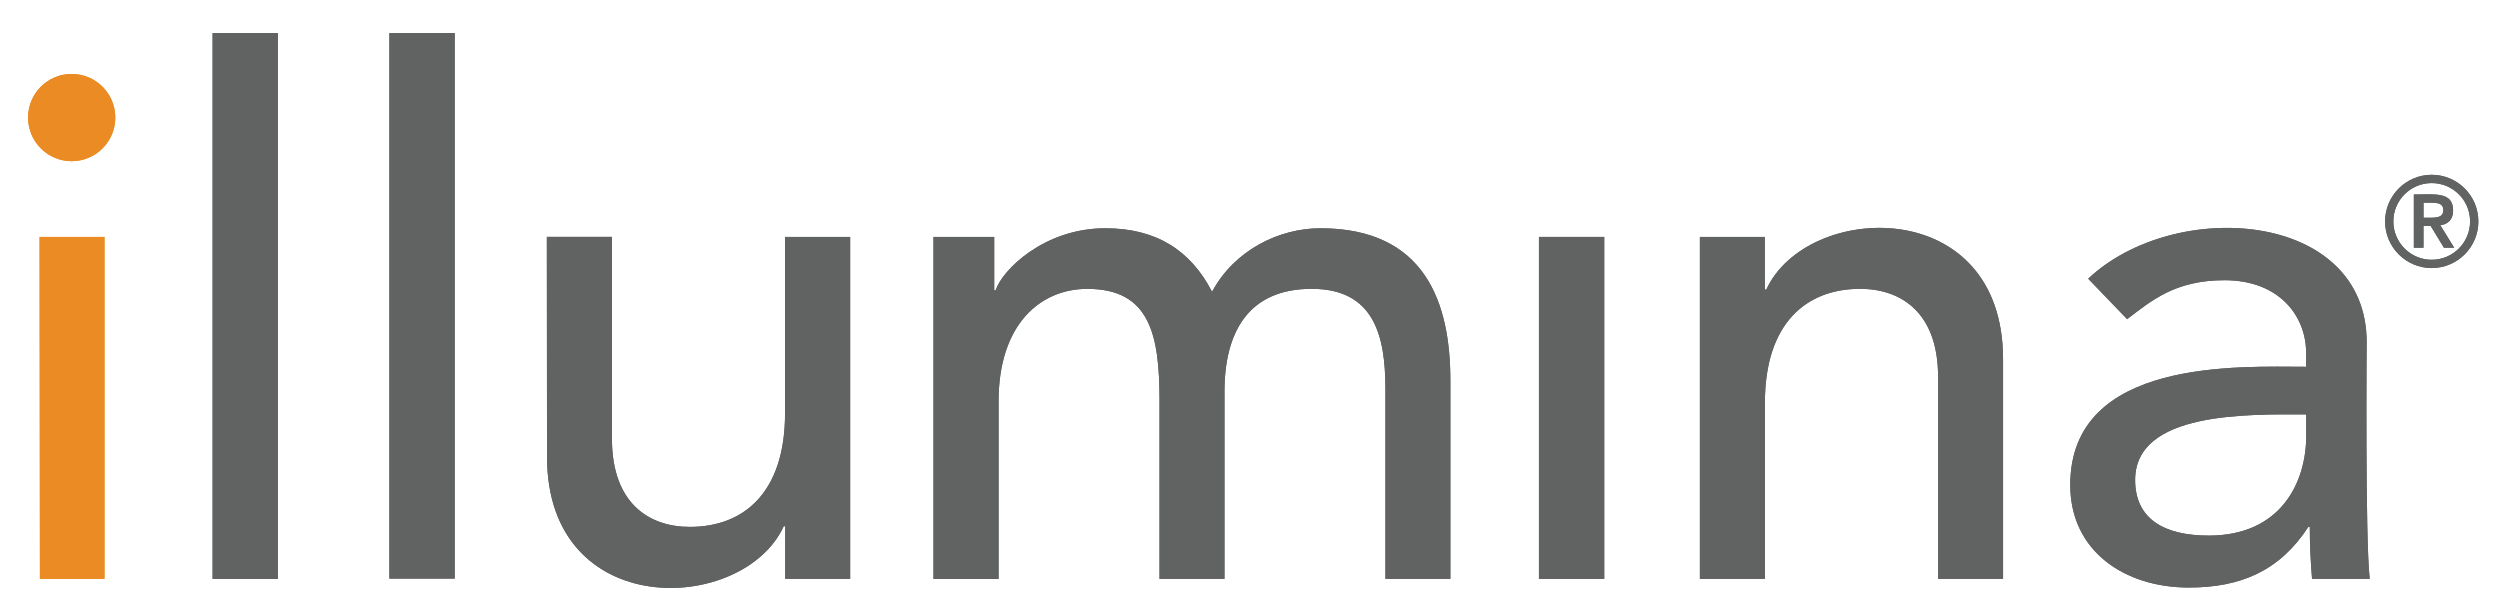 <?xml version="1.0" encoding="UTF-8"?>
<svg id="Layer_1" xmlns="http://www.w3.org/2000/svg" version="1.1" viewBox="0 0 676.08 164.16">
  <!-- Generator: Adobe Illustrator 29.5.1, SVG Export Plug-In . SVG Version: 2.1.0 Build 141)  -->
  <defs>
    <style>
      .st0 {
        fill: #616262;
      }

      .st1 {
        fill: #eb8b23;
      }
    </style>
  </defs>
  <polygon class="st1" points="10.7 64.07 10.79 156.55 28.26 156.55 28.26 64.07 10.7 64.07"/>
  <rect class="st0" x="57.49" y="8.94" width="17.67" height="147.61"/>
  <rect class="st0" x="105.3" y="8.94" width="17.67" height="147.53"/>
  <path class="st0" d="M229.91,156.55h-17.57v-14.25h-.39c-10.91,23.82-63.99,25.94-64.02-18.73l-.05-59.51h17.61v54.63c.01,17.38,9.97,23.8,21.08,23.8,14.64,0,25.76-9.35,25.73-30.81v-47.61h17.61v92.48Z"/>
  <path class="st0" d="M252.46,64.07h16.41v14.44h.38c1.76-5.46,13.08-16.78,29.66-16.78,13.66,0,23.02,5.86,28.87,17.18,6.07-11.31,18.17-17.18,29.28-17.18,28.48,0,35.13,20.3,35.17,40.97v53.85s-17.57,0-17.57,0v-51.51c-.02-14.06-2.96-26.93-19.94-26.93s-23.59,11.52-23.58,27.91v50.53h-17.57v-48.39c-.02-17.56-2.56-30.04-19.53-30.04-12.69,0-24,9.57-23.99,30.44v48h-17.61v-92.48Z"/>
  <rect class="st0" x="416.18" y="64.07" width="17.66" height="92.48"/>
  <path class="st0" d="M459.7,64.07h17.56l.02,14.25h.38c10.92-23.82,63.97-25.92,64.03,18.72v59.51s-17.57,0-17.57,0v-54.63c0-17.37-9.98-23.81-21.09-23.81-14.63,0-25.75,9.37-25.74,30.83v47.61s-17.59,0-17.59,0v-92.48Z"/>
  <path class="st0" d="M623.67,112.06v5.86c0,12.47-6.8,26.92-26.34,26.92-12.09,0-19.9-4.48-19.92-15.03,0-18.56,30.52-17.75,46.26-17.75ZM575.24,86.31c6.44-4.88,12.87-10.53,26.34-10.53,15.03,0,22.05,9.94,22.06,19.5v3.91c-17.61,0-63.79-2.52-63.78,31.99.02,17.97,14.84,27.71,32.03,27.71,14.05,0,24.58-4.48,32.36-16.4h.39c0,4.69.22,9.37.61,14.06h15.6c-1.26-10.7-.82-65-.82-64-.02-35.61-51.92-39.22-75.32-17.18l10.53,10.94Z"/>
  <path class="st1" d="M19.38,20c-6.52,0-11.79,5.29-11.79,11.79s5.27,11.8,11.79,11.8,11.8-5.29,11.8-11.8-5.28-11.79-11.8-11.79"/>
  <path class="st0" d="M652.77,67h2.62v-5.9h1.94l3.59,5.9h2.78l-3.76-6.09c1.97-.24,3.46-1.46,3.46-3.98,0-5.19-5.07-4.33-10.62-4.33v14.41ZM655.4,54.83c2.78,0,5.35-.37,5.35,2.01s-2.69,2.03-5.35,2.03v-4.04ZM645,59.88c0,6.96,5.66,12.61,12.61,12.61s12.62-5.64,12.62-12.61-5.67-12.61-12.62-12.61-12.61,5.66-12.61,12.61M647.24,59.88c0-5.73,4.63-10.37,10.37-10.37s10.38,4.64,10.38,10.37-4.66,10.37-10.38,10.37-10.37-4.65-10.37-10.37"/>
  <polygon class="st1" points="10.7 64.07 10.79 156.55 28.26 156.55 28.26 64.07 10.7 64.07"/>
  <rect class="st0" x="57.49" y="8.94" width="17.67" height="147.61"/>
  <rect class="st0" x="105.3" y="8.94" width="17.67" height="147.53"/>
  <path class="st0" d="M229.91,156.55h-17.57v-14.25h-.39c-10.91,23.82-63.99,25.94-64.02-18.73l-.05-59.51h17.61v54.63c.01,17.38,9.97,23.8,21.08,23.8,14.64,0,25.76-9.35,25.73-30.81v-47.61h17.61v92.48Z"/>
  <path class="st0" d="M252.46,64.07h16.41v14.44h.38c1.76-5.46,13.08-16.78,29.66-16.78,13.66,0,23.02,5.86,28.87,17.18,6.07-11.31,18.17-17.18,29.28-17.18,28.48,0,35.13,20.3,35.17,40.97v53.85s-17.57,0-17.57,0v-51.51c-.02-14.06-2.96-26.93-19.94-26.93s-23.59,11.52-23.58,27.91v50.53h-17.57v-48.39c-.02-17.56-2.56-30.04-19.53-30.04-12.69,0-24,9.57-23.99,30.44v48h-17.61v-92.48Z"/>
  <rect class="st0" x="416.18" y="64.07" width="17.66" height="92.48"/>
  <path class="st0" d="M459.7,64.07h17.56l.02,14.25h.38c10.92-23.82,63.97-25.92,64.03,18.72v59.51s-17.57,0-17.57,0v-54.63c0-17.37-9.98-23.81-21.09-23.81-14.63,0-25.75,9.37-25.74,30.83v47.61s-17.59,0-17.59,0v-92.48Z"/>
  <path class="st0" d="M623.67,112.06v5.86c0,12.47-6.8,26.92-26.34,26.92-12.09,0-19.9-4.48-19.92-15.03,0-18.56,30.52-17.75,46.26-17.75ZM575.24,86.31c6.44-4.88,12.87-10.53,26.34-10.53,15.03,0,22.05,9.94,22.06,19.5v3.91c-17.61,0-63.79-2.52-63.78,31.99.02,17.97,14.84,27.71,32.03,27.71,14.05,0,24.58-4.48,32.36-16.4h.39c0,4.69.22,9.37.61,14.06h15.6c-1.26-10.7-.82-65-.82-64-.02-35.61-51.92-39.22-75.32-17.18l10.53,10.94Z"/>
  <path class="st1" d="M19.38,20c-6.52,0-11.79,5.29-11.79,11.79s5.27,11.8,11.79,11.8,11.8-5.29,11.8-11.8-5.28-11.79-11.8-11.79"/>
  <path class="st0" d="M652.77,67h2.62v-5.9h1.94l3.59,5.9h2.78l-3.76-6.09c1.97-.24,3.46-1.46,3.46-3.98,0-5.19-5.07-4.33-10.62-4.33v14.41ZM655.4,54.83c2.78,0,5.35-.37,5.35,2.01s-2.69,2.03-5.35,2.03v-4.04ZM645,59.88c0,6.96,5.66,12.61,12.61,12.61s12.62-5.64,12.62-12.61-5.67-12.61-12.62-12.61-12.61,5.66-12.61,12.61M647.24,59.88c0-5.73,4.63-10.37,10.37-10.37s10.38,4.64,10.38,10.37-4.66,10.37-10.38,10.37-10.37-4.65-10.37-10.37"/>
</svg>
